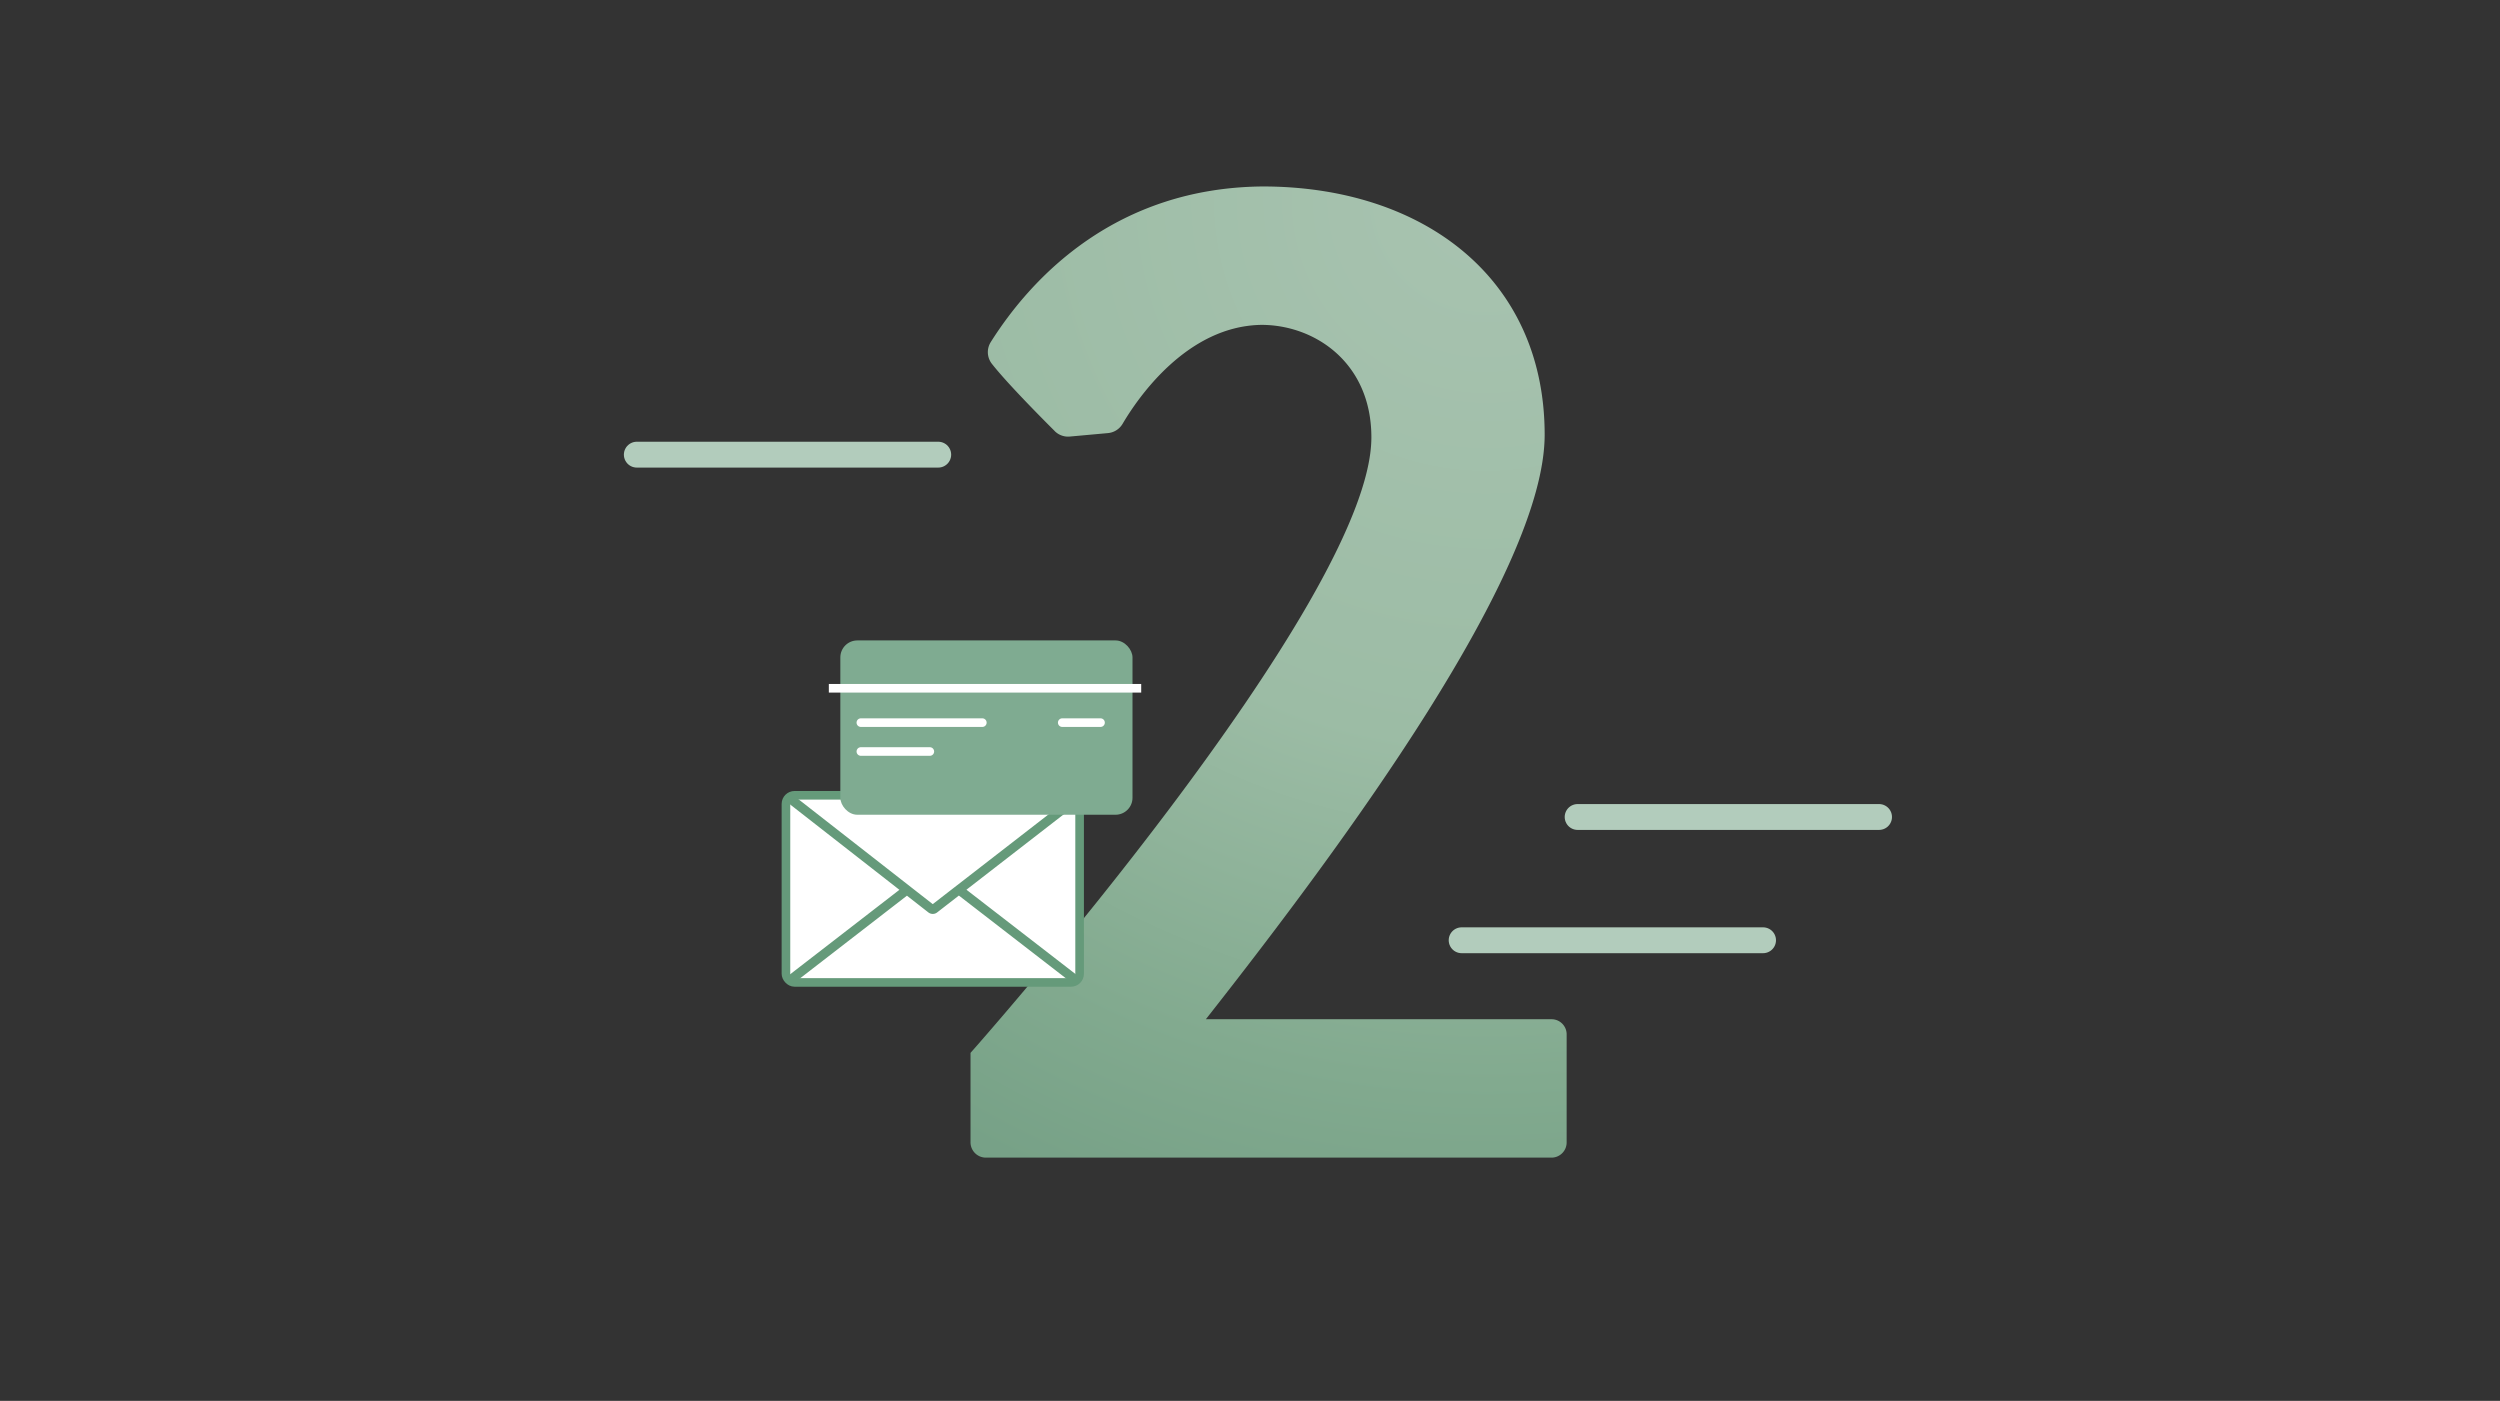 <?xml version="1.0" encoding="UTF-8"?>
<svg xmlns="http://www.w3.org/2000/svg" id="Ebene_1" data-name="Ebene 1" viewBox="0 0 580 325">
  <rect x="0" y="0" width="580" height="325" fill="#333333" stroke="none"/>
  <defs>
    <radialGradient id="Verlauf_Radial_57-35_3" cx="344.76" cy="46.1" r="263.08" data-name="Verlauf Radial 57-35 % 3" fx="344.76" fy="46.1" gradientUnits="userSpaceOnUse">
      <stop offset="0" stop-color="#a8c3b0"></stop>
      <stop offset=".48" stop-color="#9cbca5"></stop>
      <stop offset=".78" stop-color="#82aa8f"></stop>
      <stop offset="1" stop-color="#739e84"></stop>
    </radialGradient>
    <radialGradient id="Unbenannter_Verlauf_2" cx="228.85" cy="168.8" r="41.93" data-name="Unbenannter Verlauf 2" fx="257.33" fy="138.02" gradientUnits="userSpaceOnUse">
      <stop offset=".48" stop-color="#9abda7"></stop>
      <stop offset=".78" stop-color="#7fab91"></stop>
    </radialGradient>
    <style>.cls-2{stroke-width:2px}.cls-2,.cls-6{stroke-linecap:round;stroke-linejoin:round;fill:none}.cls-6{stroke:#b2ccbc;stroke-width:6px}.cls-2{stroke:#fff}</style>
  </defs>
  <path d="M244.7 100.01c-3.26-3.25-11.14-11.21-14.58-15.6a4.381 4.381 0 0 1-.27-5.04c9.57-15.18 29.15-35.83 63.11-36.11 36.9 0 65.4 21 65.4 57.6 0 31.8-46.5 94.8-78.6 135.6h80.2c1.93 0 3.5 1.57 3.5 3.5v25.09c0 1.94-1.57 3.52-3.52 3.52H228.72c-1.97 0-3.56-1.6-3.56-3.56v-20.74s93-104.7 93-142.8c0-17.4-13.2-26.1-25.5-26.1-17.38.25-28.8 17.14-32.22 22.96a4.399 4.399 0 0 1-3.41 2.15l-8.84.8c-1.29.12-2.57-.34-3.49-1.26Z" style="fill:url(#Verlauf_Radial_57-35_3)"></path>
  <path d="M339.1 218.14h69.93M366.01 189.54h69.93M147.74 105.48h69.93" class="cls-6"></path>
  <rect width="68.13" height="43.41" x="182.34" y="184.51" rx="2" ry="2" style="stroke-miterlimit:10;stroke:#659a7a;stroke-width:2px;fill:#fff"></rect>
  <path d="m223.24 206.41 26.81-20.77a.951.951 0 0 0-.82-.57l-32.76 25.39s-.1.03-.15 0l-32.51-25.39c-.37 0-.69.23-.84.54l26.67 20.83-26.75 20.68c.06.34.29.61.61.73l26.91-20.81 5.33 4.16c.19.15.43.23.66.23s.46-.07.65-.22l5.41-4.2 26.98 20.86c.33-.1.58-.36.65-.69l-26.86-20.77Z" style="fill:#659a7a;stroke-width:1.2px;stroke-miterlimit:10;stroke:#659a7a"></path>
  <rect width="67.78" height="40.44" x="194.96" y="148.58" rx="3.94" ry="3.94" style="fill:url(#Unbenannter_Verlauf_2)"></rect>
  <path d="M192.29 159.68h72.47" style="stroke:#fff;fill:none;stroke-miterlimit:10;stroke-width:2px"></path>
  <path d="M199.72 167.65h28.18M199.72 174.35h16M246.44 167.65h8.88" class="cls-2"></path>
</svg>
